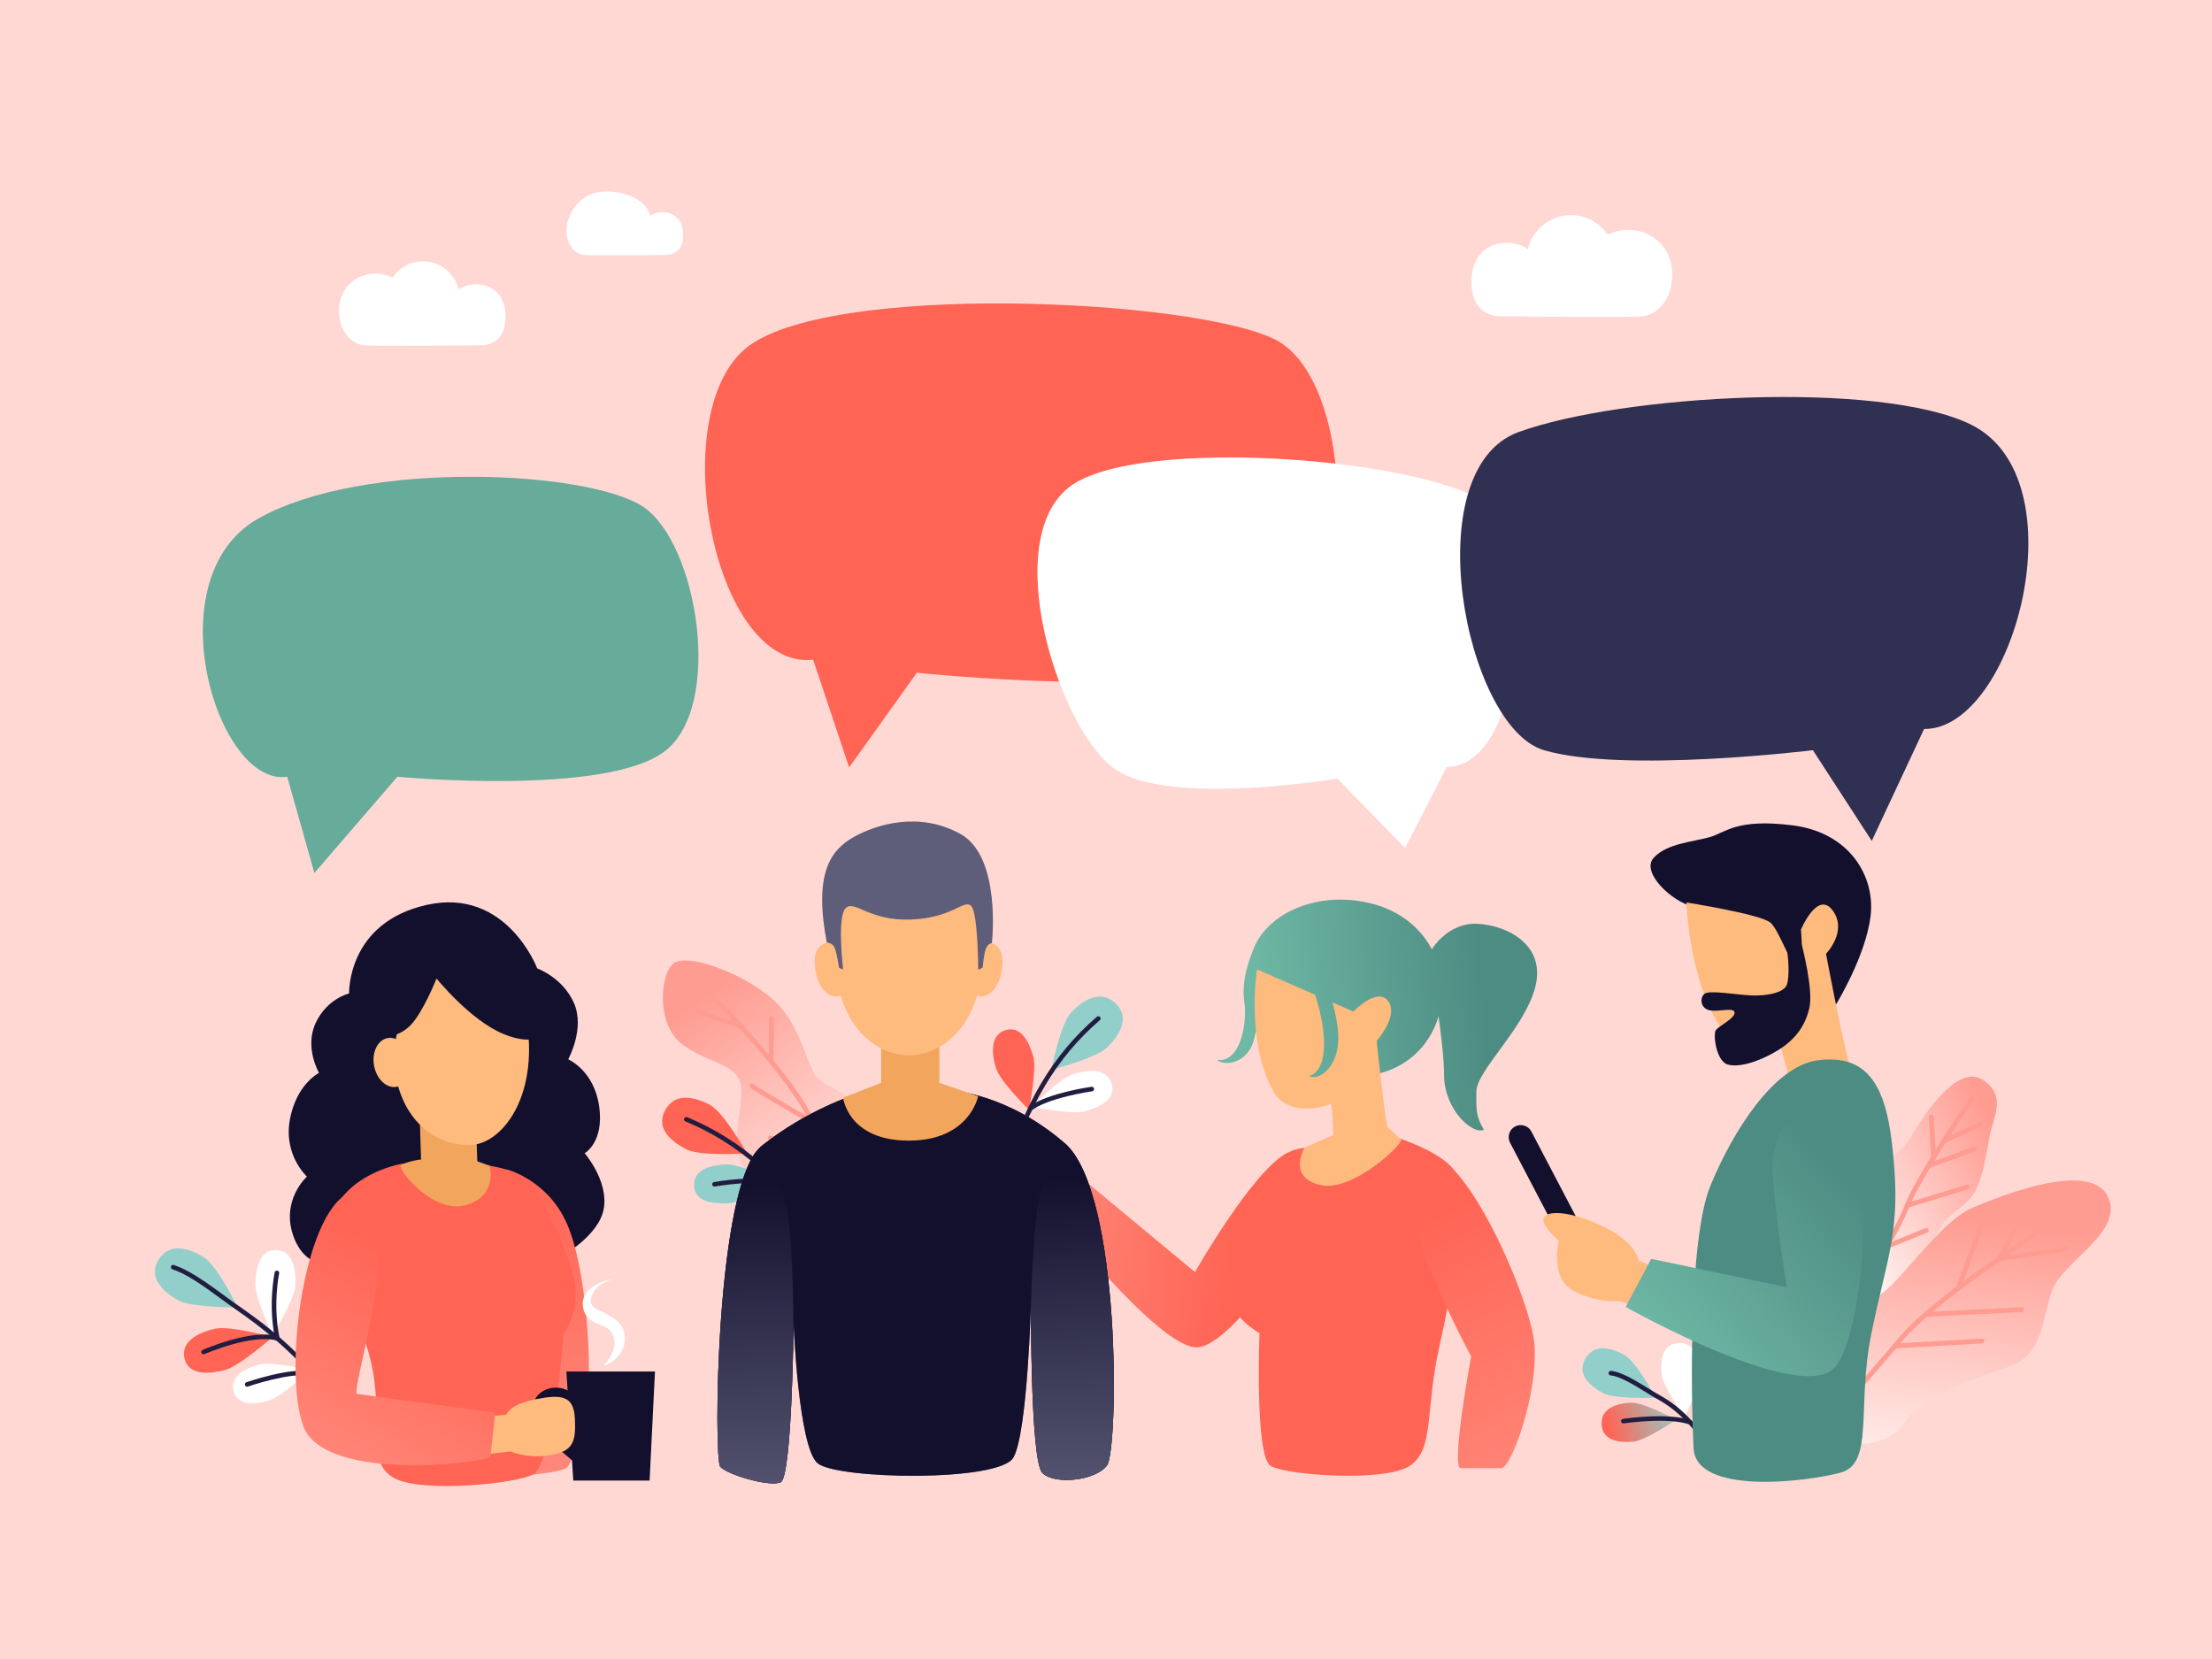 <?xml version="1.0" encoding="UTF-8"?>
<svg id="_レイヤー_2" data-name="レイヤー 2" xmlns="http://www.w3.org/2000/svg" xmlns:xlink="http://www.w3.org/1999/xlink" viewBox="0 0 800 600">
  <defs>
    <style>
      .cls-1 {
        fill: url(#linear-gradient);
      }

      .cls-1, .cls-2, .cls-3, .cls-4, .cls-5, .cls-6, .cls-7, .cls-8, .cls-9, .cls-10, .cls-11, .cls-12, .cls-13, .cls-14, .cls-15, .cls-16, .cls-17, .cls-18, .cls-19, .cls-20, .cls-21, .cls-22, .cls-23, .cls-24, .cls-25, .cls-26, .cls-27, .cls-28 {
        stroke-width: 0px;
      }

      .cls-2 {
        fill: url(#linear-gradient-11);
      }

      .cls-3 {
        fill: url(#linear-gradient-12);
      }

      .cls-4 {
        fill: url(#linear-gradient-13);
      }

      .cls-5 {
        fill: url(#linear-gradient-10);
      }

      .cls-6 {
        fill: url(#linear-gradient-15);
      }

      .cls-7 {
        fill: url(#linear-gradient-14);
      }

      .cls-8 {
        fill: url(#linear-gradient-4);
      }

      .cls-9 {
        fill: url(#linear-gradient-2);
      }

      .cls-10 {
        fill: url(#linear-gradient-3);
      }

      .cls-11 {
        fill: url(#linear-gradient-8);
      }

      .cls-12 {
        fill: url(#linear-gradient-9);
      }

      .cls-13 {
        fill: url(#linear-gradient-7);
      }

      .cls-14 {
        fill: url(#linear-gradient-5);
      }

      .cls-15 {
        fill: url(#linear-gradient-6);
      }

      .cls-16 {
        fill: #5e5e7a;
      }

      .cls-17 {
        fill: #4d8c83;
      }

      .cls-18 {
        fill: #93cfca;
      }

      .cls-19 {
        fill: #211d40;
      }

      .cls-20 {
        fill: #13102e;
      }

      .cls-21 {
        fill: #303052;
      }

      .cls-22 {
        fill: #ff6454;
      }

      .cls-23 {
        fill: #ffd8d4;
      }

      .cls-24 {
        fill: #fff;
      }

      .cls-25 {
        fill: #ff9c91;
      }

      .cls-26 {
        fill: #ffba7d;
      }

      .cls-27 {
        fill: #f2a55c;
      }

      .cls-28 {
        fill: #67ab9a;
      }
    </style>
    <linearGradient id="linear-gradient" x1="659.8" y1="449.78" x2="725.93" y2="418.41" gradientUnits="userSpaceOnUse">
      <stop offset="0" stop-color="#fff"/>
      <stop offset="1" stop-color="#ff9c91"/>
    </linearGradient>
    <linearGradient id="linear-gradient-2" x1="697.09" y1="548.95" x2="711.07" y2="440.88" xlink:href="#linear-gradient"/>
    <linearGradient id="linear-gradient-3" x1="165.73" y1="449.28" x2="261.06" y2="376.75" gradientTransform="translate(621.34 84.42) rotate(-161.73) scale(1 -1)" xlink:href="#linear-gradient"/>
    <linearGradient id="linear-gradient-4" x1="625.53" y1="304.44" x2="598.88" y2="303.96" gradientTransform="translate(-75.47 376.68) rotate(-14.91)" gradientUnits="userSpaceOnUse">
      <stop offset="0" stop-color="#93cfca"/>
      <stop offset="1" stop-color="#ff6454"/>
    </linearGradient>
    <linearGradient id="linear-gradient-5" x1="604.97" y1="494.39" x2="673.84" y2="431.67" gradientUnits="userSpaceOnUse">
      <stop offset="0" stop-color="#6fb8a5"/>
      <stop offset="1" stop-color="#4d8c83"/>
    </linearGradient>
    <linearGradient id="linear-gradient-6" x1="375.31" y1="442.04" x2="460.53" y2="452.95" gradientUnits="userSpaceOnUse">
      <stop offset="0" stop-color="#ff887a"/>
      <stop offset=".85" stop-color="#ff6454"/>
      <stop offset="1" stop-color="#ff6454"/>
    </linearGradient>
    <linearGradient id="linear-gradient-7" x1="452.32" y1="360.72" x2="536.18" y2="352.54" xlink:href="#linear-gradient-5"/>
    <linearGradient id="linear-gradient-8" x1="453.32" y1="371.04" x2="537.19" y2="362.86" xlink:href="#linear-gradient-5"/>
    <linearGradient id="linear-gradient-9" x1="454.13" y1="379.29" x2="537.99" y2="371.1" xlink:href="#linear-gradient-5"/>
    <linearGradient id="linear-gradient-10" x1="453.18" y1="369.55" x2="537.04" y2="361.36" xlink:href="#linear-gradient-5"/>
    <linearGradient id="linear-gradient-11" x1="559.98" y1="537.73" x2="509.52" y2="440.91" gradientUnits="userSpaceOnUse">
      <stop offset="0" stop-color="#ff887a"/>
      <stop offset="1" stop-color="#ff6454"/>
    </linearGradient>
    <linearGradient id="linear-gradient-12" x1="201.62" y1="532.6" x2="192.89" y2="422.22" xlink:href="#linear-gradient-11"/>
    <linearGradient id="linear-gradient-13" x1="242.77" y1="530.01" x2="206.17" y2="459.77" gradientTransform="translate(375.29 -28.03) rotate(-179.08) scale(1.01 -1.07)" xlink:href="#linear-gradient-11"/>
    <linearGradient id="linear-gradient-14" x1="271.6" y1="428.12" x2="274.66" y2="556.99" gradientUnits="userSpaceOnUse">
      <stop offset="0" stop-color="#13102e"/>
      <stop offset="1" stop-color="#5e5e7a"/>
    </linearGradient>
    <linearGradient id="linear-gradient-15" x1="386.32" y1="425.39" x2="389.39" y2="554.26" xlink:href="#linear-gradient-14"/>
  </defs>
  <g id="Layer_3" data-name="Layer 3">
    <rect class="cls-23" width="800" height="600"/>
    <g>
      <path class="cls-1" d="M670.8,432.87c11.07-14.51,15.21-13.05,21.22-23.21s17.08-24.67,25.3-18.98c8.22,5.69,3.94,12.56,2.43,19.47-1.51,6.91-2.54,18.27-7.35,23.46-4.81,5.19-10.67,7.03-12.75,15.04s-.7,16.7-12.13,23.54c-11.43,6.84-18.65,7.27-20.85,6.12-2.2-1.15-6.95-30.92,4.12-45.43Z"/>
      <g>
        <path class="cls-25" d="M660.48,487.61c-.26.1-.56.09-.81-.08-.41-.26-.52-.81-.26-1.21.25-.38,24.8-38.19,29.04-49.44,4.3-11.44,23.07-38.68,23.87-39.84.28-.4.82-.5,1.22-.22.4.28.5.82.22,1.22-.19.28-19.44,28.22-23.67,39.46-4.3,11.43-28.19,48.21-29.21,49.77-.1.16-.24.27-.4.33Z"/>
        <path class="cls-25" d="M703.39,413.43c-.43.18-.93-.02-1.13-.45-.2-.44,0-.96.43-1.16l12.87-5.87c.43-.21.96,0,1.16.43.2.44,0,.96-.43,1.16l-12.87,5.87s-.02,0-.03.01Z"/>
        <path class="cls-25" d="M714.44,416.41s-.02,0-.03.01l-16.61,5.97c-.46.16-.96-.07-1.12-.53-.16-.46.06-.98.53-1.12l16.61-5.97c.46-.16.96.07,1.12.53.16.44-.06.93-.49,1.11Z"/>
        <path class="cls-25" d="M699.64,419.4c-.09.04-.18.06-.28.06-.48.03-.9-.34-.93-.83l-.81-14.64c-.03-.48.34-.9.83-.93.48-.03.9.34.93.83l.81,14.64c.02.38-.21.72-.55.86Z"/>
        <path class="cls-25" d="M711.84,430.1s-.05.02-.07.03l-21.74,6.66c-.46.14-.95-.12-1.1-.58-.14-.46.11-.95.58-1.1l21.74-6.66c.46-.14.95.12,1.1.58.13.44-.09.9-.51,1.07Z"/>
        <path class="cls-25" d="M682.63,451.63c-.45.18-.96-.03-1.14-.48-.18-.45.03-.96.48-1.14l14.36-5.84c.45-.18.96.03,1.14.48.18.45-.03.96-.48,1.14l-14.36,5.84Z"/>
      </g>
    </g>
    <g>
      <path class="cls-9" d="M666.96,521.19c-11.8-4.29-20.3-20.46-11.84-32.54,8.46-12.08,21.4-16.32,28.89-23.77,7.49-7.45,19.74-23.95,29.18-28,9.44-4.04,42.08-17.3,48.95-4.51,6.87,12.79-16.24,23.76-20.03,34.51-3.79,10.76-3.1,23.02-15.17,27.21-12.07,4.19-32.74,11.5-37.56,19.68-4.81,8.18-16.15,9.69-22.43,7.41Z"/>
      <g>
        <path class="cls-25" d="M651.44,526.46c.22-.01.44-.11.6-.29.22-.24,21.67-24.26,36.34-41.6,14.57-17.22,65.91-48.94,66.43-49.25.41-.25.54-.79.29-1.21-.25-.41-.79-.54-1.21-.29-2.12,1.31-52.1,32.18-66.85,49.62-14.65,17.32-36.1,41.32-36.31,41.56-.32.36-.29.92.07,1.24.18.16.41.23.63.22Z"/>
        <path class="cls-25" d="M723.11,456.04s.05,0,.08,0l24.35-3.51c.48-.07.81-.51.74-.99-.07-.48-.51-.82-.99-.74l-22.65,3.27,9.47-17.89c.23-.43.06-.96-.36-1.19-.43-.23-.96-.06-1.19.37l-10.28,19.42c-.15.29-.13.65.06.92.18.25.47.39.77.37Z"/>
        <path class="cls-25" d="M708.31,466.77c.34-.02.65-.23.77-.57l9.51-25.76c.17-.45-.06-.96-.52-1.13-.46-.17-.96.07-1.13.52l-9.51,25.76c-.17.45.06.96.52,1.13.12.04.24.06.35.05Z"/>
        <path class="cls-25" d="M731.12,474.53c.48-.03.85-.44.83-.92-.02-.48-.44-.86-.92-.83l-34.56,1.71s0,0,0,0c-.48.03-.85.44-.83.92.02.48.44.86.92.83l34.56-1.71s0,0,0,0Z"/>
        <path class="cls-25" d="M685.42,487.65l31.4-1.76c.48-.03.85-.44.83-.93-.03-.48-.44-.85-.93-.83l-31.4,1.76c-.48.03-.85.44-.83.93.03.48.44.85.93.83Z"/>
      </g>
    </g>
    <g>
      <path class="cls-10" d="M317.48,408.66c-8.92-14.95-18.35-14.37-22.25-19.35-3.9-4.98-5.61-19.4-16.45-28.53-10.85-9.12-31.4-16.83-35.82-11.82-4.42,5.01-5.48,22.21,4.25,29.12,9.73,6.91,19.99,6.6,20.85,15.2.86,8.6-5.48,22.21,3.15,32.45,8.63,10.24,20.01,12.15,28.91,18.78,8.9,6.63,13.64,14.66,13.64,14.66,0,0,12.66-35.55,3.74-50.5Z"/>
      <g>
        <path class="cls-25" d="M315.61,467.16c.19.09.41.11.63.05.46-.14.73-.63.59-1.09-.13-.44-13.31-44.38-23.56-63.35-10.27-19.01-38.85-46.98-39.14-47.26-.35-.34-.9-.33-1.24.02-.34.35-.33.9.02,1.24.29.28,28.68,28.06,38.82,46.84,10.16,18.82,23.29,62.58,23.42,63.02.07.25.25.44.46.54Z"/>
        <path class="cls-25" d="M252.62,366.92s.07.03.1.04l14.8,4.88c.46.15.96-.1,1.11-.56.15-.46-.09-.96-.56-1.11l-14.8-4.88c-.46-.15-.96.1-1.11.56-.14.43.06.88.46,1.07Z"/>
        <path class="cls-25" d="M278.51,384.6c.11.05.23.08.36.08.48,0,.88-.38.89-.87l.19-15.54c0-.49-.38-.88-.87-.89-.48,0-.88.38-.89.87l-.19,15.54c0,.35.2.66.5.8Z"/>
        <path class="cls-25" d="M293.48,406.59c.41.19.91.04,1.14-.36.24-.42.09-.96-.33-1.2-7.9-4.51-20.78-12.01-21.73-12.96-.35-.34-.9-.34-1.24,0-.34.34-.34.9,0,1.24,1.43,1.42,19.99,12.03,22.1,13.24.02.01.04.02.06.03Z"/>
        <path class="cls-25" d="M278.27,412.34s.05.02.08.03l21.11,7.66c.25.09.52.06.75-.07.23-.13.38-.36.42-.62l2.99-19.11c.07-.48-.25-.93-.73-1-.48-.08-.93.25-1,.73l-2.83,18.06-20.11-7.3c-.46-.17-.96.07-1.12.52-.16.43.04.9.45,1.09Z"/>
        <path class="cls-25" d="M284.98,428.41s.07.03.1.04l20.07,6.62c.46.15.96-.1,1.11-.56.15-.46-.09-.96-.56-1.11l-20.07-6.62c-.46-.15-.96.1-1.11.56-.14.43.06.88.46,1.07Z"/>
      </g>
    </g>
    <g>
      <path class="cls-18" d="M380.23,386.94s3.19-16.7,7.27-20.9c4.08-4.2,10.46-8.52,16.05-3.08,5.59,5.44.76,11.9-3.01,15.77-3.77,3.88-20.32,8.21-20.32,8.21Z"/>
      <path class="cls-24" d="M373.24,400.25s10.24-10.47,15.28-11.91c5.05-1.44,11.88-2.13,13.54,3.7,1.66,5.82-5.01,8.56-9.66,9.89-4.66,1.33-19.16-1.67-19.16-1.67Z"/>
      <path class="cls-22" d="M372.12,401.32s-10.52-10.19-11.98-15.23c-1.46-5.04-2.18-11.87,3.63-13.56,5.82-1.69,8.59,4.97,9.94,9.62,1.35,4.65-1.59,19.17-1.59,19.17Z"/>
      <path class="cls-19" d="M364.37,424.86c-.13.03-.26.03-.39,0-.44-.12-.7-.57-.58-1.01,6.48-24.11,17.37-42.46,33.29-56.12.35-.29.87-.26,1.16.09.3.35.26.87-.09,1.16-15.66,13.43-26.38,31.51-32.77,55.29-.08.31-.33.53-.62.59Z"/>
      <path class="cls-19" d="M394.75,393.05c-.65.09-15.05,2.17-21.89,6.7-.09.5-.19,1.01-.32,1.51-.07.3-.16.59-.26.86,0,0,.02,0,.03,0,.13-.03.25-.09.35-.18,5.75-4.88,22.16-7.24,22.32-7.26.45-.06.76-.48.7-.93-.06-.45-.48-.76-.93-.7Z"/>
    </g>
    <g>
      <path class="cls-22" d="M270.14,417.18s-8.23-14.88-13.42-17.6c-5.19-2.72-12.6-4.84-16.21,2.07-3.62,6.91,2.98,11.54,7.77,14.05,4.79,2.51,21.86,1.47,21.86,1.47Z"/>
      <path class="cls-18" d="M280.93,427.65s-12.99-6.76-18.23-6.56c-5.24.2-11.95,1.68-11.71,7.73.24,6.05,7.43,6.58,12.27,6.39,4.84-.19,17.68-7.56,17.68-7.56Z"/>
      <path class="cls-19" d="M297.03,448.27c.13-.01.25-.05.37-.13.38-.25.49-.76.24-1.14-13.67-20.89-29.73-34.94-49.11-42.95-.42-.17-.9.03-1.08.45-.17.42.03.9.45,1.08,19.06,7.88,34.88,21.73,48.36,42.33.17.27.48.4.77.37Z"/>
      <path class="cls-19" d="M258.25,427.51c.65-.11,14.98-2.63,22.89-.45.24.45.5.9.77,1.34.16.26.34.51.52.73,0,0-.02,0-.02,0-.13.01-.27,0-.39-.06-6.99-2.85-23.31.02-23.48.05-.44.08-.88-.22-.96-.67-.08-.45.22-.88.67-.96Z"/>
    </g>
    <g>
      <path class="cls-18" d="M598.81,505.51s-6.92-13.07-11.39-15.52c-4.47-2.45-10.88-4.41-14.14,1.54-3.26,5.95,2.41,10.09,6.53,12.34,4.13,2.26,18.99,1.63,18.99,1.63Z"/>
      <path class="cls-8" d="M606.19,513.49s-11.91-6.52-16.63-6.2c-4.71.32-10.71,1.94-10.3,8,.41,6.07,6.89,6.45,11.25,6.15,4.35-.29,15.68-7.96,15.68-7.96Z"/>
      <path class="cls-24" d="M609.2,512.41s6.16-11.96,5.73-16.63c-.43-4.67-2.18-10.56-8.17-10.01-5.99.55-6.21,6.99-5.81,11.3.39,4.31,8.26,15.35,8.26,15.35Z"/>
      <path class="cls-19" d="M622.38,528.65c-9.74-17.09-18.35-21.94-22.75-24.42-.39-.22-.74-.42-1.05-.6-.74-.44-1.57-.95-2.47-1.51-4.35-2.69-9.76-6.04-13.47-6.32-.45-.04-.85.31-.88.76-.03.45.3.85.76.88,3.31.25,8.76,3.62,12.73,6.08.9.56,1.75,1.08,2.49,1.52.32.19.68.39,1.08.62,4.24,2.38,12.47,7.02,21.88,23.36.52-.18,1.08-.3,1.68-.37Z"/>
      <path class="cls-19" d="M611.71,513.69c-8.22-2.95-24.01-.64-24.75-.53-.45.07-.76.49-.69.94.07.45.49.76.94.69.19-.03,19.16-2.82,25.81,1.32.02.01.05.01.07.03-.6-.72-1.07-1.55-1.39-2.44Z"/>
    </g>
    <g>
      <path class="cls-18" d="M85.96,472.86s-7.38-15.3-12.41-18.3c-5.03-3-12.3-5.52-16.29,1.17-3.99,6.69,2.33,11.68,6.97,14.45,4.64,2.77,21.73,2.68,21.73,2.68Z"/>
      <path class="cls-22" d="M98.47,483.66s-15.32-4.42-20.88-3.07c-5.55,1.35-12.39,4.37-10.84,10.77,1.56,6.41,9.34,5.42,14.47,4.18,5.13-1.25,17.24-11.88,17.24-11.88Z"/>
      <path class="cls-24" d="M98.51,482.83s8.06-12.69,8.31-18.07c.25-5.38-.67-12.37-6.87-12.66-6.21-.29-7.38,7.01-7.61,11.98s6.17,18.74,6.17,18.74Z"/>
      <path class="cls-24" d="M112.06,495.63s-13.54-3.46-18.37-2.13c-4.83,1.33-10.74,4.16-9.2,9.73,1.54,5.57,8.33,4.5,12.78,3.27,4.46-1.23,14.78-10.87,14.78-10.87Z"/>
      <g>
        <path class="cls-19" d="M122.97,508.57c-.27.04-.56-.07-.75-.3-16.68-20.46-28.32-28.63-36.81-34.6-1.5-1.05-2.91-2.05-4.22-3.02-8.68-6.43-13.97-9.99-18.82-11.59-.43-.14-.67-.61-.52-1.04.14-.43.61-.67,1.04-.52,5.06,1.68,10.46,5.3,19.28,11.83,1.29.96,2.7,1.95,4.19,2.99,8.58,6.02,20.32,14.27,37.14,34.91.29.35.23.87-.12,1.16-.12.1-.26.16-.41.18Z"/>
        <path class="cls-19" d="M100.41,484.87c-.42.06-.82-.22-.91-.65-2.61-12.25-.25-23.57-.15-24.04.09-.45.53-.73.98-.63.45.09.73.53.63.98-.02.11-2.38,11.47.15,23.36.09.45-.19.88-.63.98-.02,0-.04,0-.06.01Z"/>
        <path class="cls-19" d="M73.73,489.8c-.36.05-.71-.14-.86-.49-.18-.42,0-.9.42-1.09.72-.32,17.73-7.69,27.24-4.97.44.13.69.58.57,1.02-.13.44-.58.69-1.02.57-8.95-2.56-25.95,4.82-26.13,4.89-.07.03-.15.05-.22.06Z"/>
        <path class="cls-19" d="M89.49,501.51c-.38.05-.76-.17-.89-.55-.15-.43.08-.9.51-1.05.67-.23,16.52-5.62,23.27-3.79.44.12.7.57.58,1.01-.12.44-.57.7-1.01.58-6.27-1.7-22.15,3.7-22.3,3.76-.05.02-.11.03-.16.04Z"/>
      </g>
    </g>
    <path class="cls-24" d="M604.8,99.13c0-9.33-7.16-15.99-15.99-15.99-2.65,0-5.15.65-7.35,1.79-2.87-4.29-7.76-7.12-13.31-7.12-7.57,0-13.91,5.26-15.57,12.33-2.1-1.47-4.66-2.34-7.42-2.34-7.18,0-12.99,4.66-12.99,13.99s5.03,12.63,11.17,12.63c0,0,48.65.45,50.13,0,5.74-.26,11.33-5.97,11.33-15.3Z"/>
    <path class="cls-24" d="M122.61,112.21c0-7.74,5.94-13.26,13.26-13.26,2.2,0,4.27.54,6.09,1.48,2.38-3.56,6.43-5.9,11.03-5.9,6.28,0,11.53,4.37,12.91,10.23,1.75-1.22,3.86-1.94,6.15-1.94,5.95,0,10.77,3.87,10.77,11.6s-4.17,10.48-9.26,10.48c0,0-40.34.37-41.56,0-4.76-.22-9.39-4.95-9.39-12.69Z"/>
    <path class="cls-24" d="M204.9,83.33c0-5.42,4.43-14.06,14.25-14.06s15.11,4.73,16.07,8.84c1.22-.85,2.71-1.36,4.31-1.36,4.17,0,7.55,2.71,7.55,8.13s-2.92,7.34-6.49,7.34c0,0-28.25.26-29.11,0-3.33-.15-6.58-3.47-6.58-8.88Z"/>
  </g>
  <g id="Layer_2" data-name="Layer 2">
    <g>
      <path class="cls-20" d="M612.75,328.01c-7.88-1.61-19.44-12.48-14.7-17.74,4.74-5.26,14.28-5.79,20.25-7.5,5.97-1.71,9.59-6.84,30.05-4.27,20.46,2.57,29.92,18.34,28.17,32.83-1.75,14.49-12.51,31.97-12.51,31.97,0,0-43.37-33.68-51.25-35.28Z"/>
      <path class="cls-26" d="M670.62,390.57c-2.2-3.01-10.22-45.62-10.22-45.62,0,0,7.93-8.1,2.44-15.63-5.5-7.53-11.51,6.91-11.51,6.91,0,0,1.28,13.43-1.28,13.21-2.56-.21-6.33-12.61-9.68-15.7-3.36-3.09-30.44-7.34-30.44-7.34,0,0,.74,29.46,13.93,47.53,5.26,7.2,12.64,6.24,19.61,2.5,1.76,6.67,4.61,17.15,6.89,24.31,3.58,11.23,22.46-7.17,20.26-10.18Z"/>
      <path class="cls-17" d="M657.29,383.5c-15.77,2.16-30.55,25.6-38.65,45.2-8.1,19.61-7.04,78.07-6.14,95.11.9,17.05,40.97,12.12,53.18,8.78,12.21-3.34,5.83-23.79,11.03-49.78,5.2-25.99,10.23-35.9,8.41-60.24-1.82-24.34-6.09-42.05-27.83-39.07Z"/>
      <path class="cls-20" d="M576.55,461.97h0c-2.12,1.11-4.77.28-5.88-1.84l-24.54-46.85c-1.11-2.12-.28-4.77,1.84-5.88h0c2.12-1.11,4.77-.28,5.88,1.84l24.54,46.85c1.11,2.12.28,4.77-1.84,5.88Z"/>
      <path class="cls-26" d="M558.75,439.82c2.71-2.52,12.96-.67,23.07,4.8,10.11,5.47,10.79,11.23,10.79,11.23l10.69,4.56-3.07,16.36-14.1-6.27s-7.73,1.09-16.78-3.49c-9.05-4.57-5.58-18.28-5.58-18.28,0,0-7.74-6.38-5.02-8.9Z"/>
      <path class="cls-14" d="M665.69,398.02c13,9.02,9.84,81.03-1.67,96.04-11.51,15.01-76.06-21.38-76.06-21.38l9.2-17.39,49.09,10.23s-4.09-24.55-5.11-40.91c-1.02-16.36,11.55-35.61,24.55-26.59Z"/>
      <path class="cls-20" d="M616.47,359.41c1.78-1.4,11.42.34,16.77.59,5.36.26,11.99-.85,13.01-3.92s.65-9.72-.37-14.83c-1.02-5.11,5.74.38,5.74.38,0,0,4.22,15.98,2.81,22.63-1.41,6.65-5.11,11.76-11.63,15.72-6.52,3.96-13.93,6.26-18.03,4.99s-5.29-10.9-4.22-12.4c1.07-1.5,7.03-4.35,6.78-6.39-.26-2.05-5.76-.07-9.08-.81-3.32-.74-3.57-4.56-1.79-5.96Z"/>
    </g>
    <g>
      <path class="cls-15" d="M465.58,416.94c-12.53,6.39-33.41,43.13-33.41,43.13l-39.2-32.54-12.87,10.38s39.63,50.63,53.18,49.35c13.55-1.28,40.4-45,40.4-45,0,0,4.43-31.7-8.1-25.31Z"/>
      <path class="cls-22" d="M505.5,411.51s17.26,5.43,21.09,12.85c3.84,7.41-.79,39.63-6.02,62.64-5.23,23.01-1.65,37.33-10.85,43.21-9.2,5.88-44.23,3.32-50.11,0-5.88-3.32-4.09-48.07-4.09-48.07,0,0-11.92-6.39-10.18-15.34,1.74-8.95,9.16-21.41,11.71-27.26,2.56-5.84,6-21.33,10.23-23.37s38.22-4.67,38.22-4.67Z"/>
      <path class="cls-13" d="M453.57,342.67c-5.33,12.75-4.45,20.49-1.08,27.57,4.43,9.3,16.78,14.59,27.83,17.57,19.48,5.26,35.76-4.69,40.15-20.96,4.39-16.27-4.25-34.62-23.73-39.88s-37.84,2.94-43.18,15.69Z"/>
      <path class="cls-11" d="M450.06,361.81s1.17,8.96-2.02,15.97c-3.18,7.01-7.93,5.47-7.93,5.47,1.95,2.23,10.79,2.04,13.36-7.07,2.57-9.11.15-17.67.15-17.67l-3.57,3.29Z"/>
      <path class="cls-26" d="M502.82,411.77c-1.71-2.97-4.93-35.32-4.93-35.32,0,0,8.06-9.06,4.18-14.37-3.88-5.31-12.62,3.75-12.62,3.75l-34.84-15.24s-4.19,26.51,6.07,44.36c4.09,7.12,14,6.98,20.76,4.25.95,6.28.45,13.09,1.83,19.87,2.16,10.63,21.27-4.31,19.56-7.29Z"/>
      <path class="cls-12" d="M517.8,343.39s5.83-9.96,16.76-9.28c10.94.68,24.52,7.8,20.71,22.79-3.81,14.99-21.22,30.12-21.33,37.93-.11,7.81.16,9.23,2.74,13.79-4.12,1.86-14.34-7.22-14.42-19.83-.08-12.6-4.43-36.62-4.43-36.62l-.03-8.78Z"/>
      <path class="cls-5" d="M472.64,352.13s5.89,12.41,6.21,24.46c.32,12.05-5.45,12.5-5.45,12.5,3.21,2.15,12.37-3.17,10.32-17.93-2.05-14.76-9.05-25.88-9.05-25.88l-2.02,6.84Z"/>
      <path class="cls-26" d="M482.75,410.29l-10.95,4.74s-6.34,10.73,5.62,13.54c11.96,2.81,30.56-15.29,29.24-16.49-1.33-1.2-4.86-4.4-4.86-4.4l-19.05,2.61Z"/>
      <path class="cls-2" d="M512.62,418.74c-13.92,10.91,19.45,71.79,19.45,71.79,0,0-7.52,40.45-3.77,40.45h14.66c3.7,0,13.66-27.95,11.94-45.34-1.72-17.39-28.36-77.81-42.29-66.9Z"/>
    </g>
    <g>
      <path class="cls-20" d="M154.32,327.27c-28.87,6.43-28.07,32.02-28.07,32.02,0,0-8.04,1.88-12.12,10.76-4.09,8.88,1.25,17.96,1.25,17.96,0,0-8.2,4.06-10.55,16.94s6.18,20.57,6.18,20.57c0,0-9.78,8.75-4.71,22.06,5.07,13.31,17.58,9.83,17.58,9.83l78.7-2.78s14.13-7.53,15.8-17.59c1.67-10.06-6.93-19.96-6.93-19.96,0,0,7.1-3.94,5.25-16.96-1.85-13.02-11.2-17-11.2-17,0,0,6.13-11.1,2.09-20.34-4.04-9.23-13.29-12.54-13.29-12.54,0,0-11.1-29.42-39.96-22.98Z"/>
      <path class="cls-3" d="M183.33,422.98s14.81,3.67,21.79,19.78c6.99,16.11,8.27,48.07,7.75,54.72-.51,6.65-4.65,31.37-8.08,33.45-3.43,2.09-18,2.79-18,2.79l-3.47-110.74Z"/>
      <rect class="cls-27" x="152.13" y="397.65" width="20.3" height="32.47" rx="7.9" ry="7.9" transform="translate(-12.79 5.25) rotate(-1.78)"/>
      <path class="cls-26" d="M191.31,377.56c.71,22.67-11.06,36.24-21.13,36.55-15.63.49-27.01-13.06-27.55-30.42-.54-17.36,9.97-31.95,25.6-32.44,15.63-.49,22.38,3.64,23.08,26.31Z"/>
      <path class="cls-20" d="M157.87,353.88s12.08,15.01,24.11,20.03c12.03,5.02,15.75-.66,15.75-.66,0,0-.33-21.63-12.76-25.96-12.44-4.33-12.7-5.9-26.03-3.51-13.33,2.38-19.88,30.97-19.88,30.97,0,0,4.85.64,9.39-3.94,4.53-4.58,9.43-16.92,9.43-16.92Z"/>
      <path class="cls-26" d="M148.32,383.04c.9,4.87-1.28,9.35-4.88,10.02-3.6.67-7.24-2.74-8.15-7.6-.9-4.87,1.28-9.35,4.88-10.02s7.24,2.74,8.15,7.6Z"/>
      <path class="cls-22" d="M145.45,420.87s-17.53,2.83-24.4,16.31,10.26,37.92,13.83,58.87c3.56,20.95-2.22,33.01,7.63,38.5,9.85,5.49,44.58,2.11,50.58-1.46,4.41-2.62,9.4-28.62,10.62-50.69,0,0,6.55-8.08,3.82-20.02-2.73-11.94-13.51-35.85-23.03-38.98-14.77-4.99-39.05-2.53-39.05-2.53Z"/>
      <g>
        <g>
          <path class="cls-20" d="M210.15,530.08c-.6-.02-1.2-.23-1.7-.64-4.31-3.52-14.47-12.14-15.73-16.18-.87-2.8-.38-5.81,1.32-8.05,1.69-2.24,4.3-3.43,7.34-3.35.02,0,.04,0,.06,0,5.4.17,8.07,4.72,8.8,7.39.41,1.51-.48,3.07-1.99,3.48-1.5.41-3.05-.47-3.48-1.96-.05-.17-.98-3.16-3.52-3.24,0,0-.01,0-.02,0-1.18-.03-2.11.35-2.67,1.1-.59.78-.75,1.91-.43,2.95.68,1.83,7.74,8.45,13.9,13.48,1.21.99,1.39,2.77.4,3.99-.58.71-1.43,1.07-2.29,1.04Z"/>
          <polygon class="cls-20" points="204.85 496.03 236.88 496.03 234.94 535.47 207.33 535.47 204.85 496.03"/>
        </g>
        <path class="cls-24" d="M222.06,462.44s-11.27,1.74-11.3,8.98c-.03,7.24,7.76,7.51,9.42,9.33,1.65,1.83,4.48,5.65-1.87,13.33,9.42-3.71,9.28-13.13,4.41-16.79-4.88-3.66-10.38-3.55-8.78-8.45,1.6-4.91,8.13-6.4,8.13-6.4Z"/>
      </g>
      <path class="cls-26" d="M193.53,506.09c-9.44,1.87-10.43,5.52-10.43,5.52l-9.67,1-1.6,13.84,12.83-1.52s5.91,2.78,14.27,1.37,9.39-4.8,8.99-13.23c-.4-8.43-4.94-8.85-14.38-6.98Z"/>
      <path class="cls-27" d="M172.65,420l4.45,1.6s3.12,10.94-8.72,14.24c-11.84,3.29-24.67-13.05-23.4-14.3,1.28-1.25,6.44-2.11,6.44-2.11,7.79-.53,15.65-1.15,21.23.57Z"/>
      <path class="cls-4" d="M128.08,430.88c7.76-1.57,10.45,10.47,8.92,26.94-1.92,20.66-9.27,45.01-7.92,46.31l50.07,6.74-1.79,15.83c.93,2.07-60.22,10.12-67.73-11.06-7.51-21.18.94-81.21,18.45-84.76Z"/>
    </g>
    <g>
      <path class="cls-16" d="M309.44,395.8s-17.35,5.34-33.99,18.61c-16.64,13.27-17.4,113.24-14.96,116.05,2.44,2.81,17.7,7.41,21.84,5.63,4.14-1.79,4.69-57.52,4.69-57.52,0,0,1.72,44.74,8.66,50.62,6.94,5.88,65.71,6.9,70.82-2.05,5.12-8.95,6.37-56.02,6.37-56.02,0,0-.28,57.17,4.11,61.58,4.39,4.41,19.25,2.88,23.4-2.75,4.14-5.63,5.36-98.63-15.35-116.56s-40.7-18.95-40.7-18.95l-34.88,1.36Z"/>
      <path class="cls-20" d="M309.44,395.8s-17.35,5.34-33.99,18.61c-16.64,13.27-17.4,113.24-14.96,116.05,2.44,2.81,17.7,7.41,21.84,5.63,4.14-1.79,4.69-57.52,4.69-57.52,0,0,1.72,44.74,8.66,50.62,6.94,5.88,65.71,6.9,70.82-2.05,5.12-8.95,6.37-56.02,6.37-56.02,0,0-.28,57.17,4.11,61.58,4.39,4.41,19.25,2.88,23.4-2.75,4.14-5.63,5.36-98.63-15.35-116.56s-40.7-18.95-40.7-18.95l-34.88,1.36Z"/>
      <rect class="cls-27" x="318.68" y="369.38" width="21.05" height="33.8" rx="7.94" ry="7.94"/>
      <path class="cls-26" d="M354.78,349.47c0,17.78-11.68,32.19-26.08,32.19s-26.08-14.41-26.08-32.19,1.02-39.74,26.08-39.74,26.08,21.97,26.08,39.74Z"/>
      <path class="cls-26" d="M307.23,349.23c1.15,5.17-.62,10.09-3.94,10.99s-6.94-2.57-8.09-7.74-.91-10.29,3.81-11.56,7.07,3.14,8.22,8.31Z"/>
      <path class="cls-26" d="M349.94,349.23c-1.15,5.17.62,10.09,3.94,10.99,3.32.9,6.94-2.57,8.09-7.74,1.15-5.17.91-10.29-3.81-11.56-4.72-1.27-7.07,3.14-8.22,8.31Z"/>
      <path class="cls-27" d="M318.68,391.62l-13.76,5.37s1.7,15.53,23.74,15.53,25.09-16.04,25.09-16.04l-14.03-4.86h-21.05Z"/>
      <path class="cls-7" d="M286.88,486.59c.13-18.22-.29-43.7-3.27-53.64-1.65-5.51-5.75-11.1-10.43-16.08-14.44,20.08-15.02,110.92-12.7,113.6,2.44,2.81,17.7,7.41,21.84,5.63,3.15-1.36,4.22-34,4.55-49.5Z"/>
      <path class="cls-6" d="M400.38,529.95c4.14-5.62,5.36-98.32-15.25-116.47-3.92,4.46-7.43,10.55-9.13,18.8-1.74,8.45-2.67,23.33-3.12,39.33-.01,5.51-.04,56.92,4.11,61.09,2.6,2.61,8.87,3.14,14.42,1.96l.09-.02c3.78-.81,7.21-2.42,8.89-4.69Z"/>
      <path class="cls-16" d="M299.01,340.92s2.04-.11,2.87,1.93,1.58,7.17,1.58,7.17l1.47.64s-2.3-19.16.94-22.23c3.24-3.07,8.34,4.65,23.35,4.14,15.01-.51,19.1-7.16,21.83-5.11,2.73,2.05,2.73,23.27,2.73,23.27l1.61-.81s.38-4.67,1.14-6.74c.76-2.07,2.2-2.08,2.2-2.08,0,0,3.57-31.2-11.34-39.47-14.91-8.27-30.34-3.58-38.74,1.15-8.39,4.73-14.38,13.39-9.62,38.14Z"/>
    </g>
  </g>
  <g id="Layer_5" data-name="Layer 5">
    <path class="cls-22" d="M269.33,126.3c28.78-24.67,162.76-18.27,191.91-3.47,29.14,14.8,30.86,100.13,0,115.47-30.86,15.33-129.65,5-129.65,5l-24.49,34.25-13.01-38.95c-35.83,3.89-53.53-87.64-24.75-112.3Z"/>
    <path class="cls-24" d="M388.97,174.61c29.6-17.72,140.69-7.54,153.43,11.63,12.73,19.16,8.27,91-19.16,91.13l-15.09,29.32-24.47-25.11s-57.34,9.68-78.73-2.33c-21.4-12.01-45.57-86.93-15.97-104.64Z"/>
    <path class="cls-21" d="M549.2,156.26c37.3-13.54,130.31-18.81,163.42-2.81,40.22,19.44,15.82,110.57-16.75,110.2l-18.92,40.47-21.29-32.8s-68.59,8.43-97.25,0c-28.67-8.43-46.51-101.52-9.21-115.06Z"/>
    <path class="cls-28" d="M93.45,187.51c37.99-21.39,119.68-17.47,139.31-4.12,19.63,13.35,29.02,71.99,7.65,88.33-21.37,16.34-96.68,9.2-96.68,9.2l-30.03,34.8-9.83-34.8c-25.36,3.87-48.41-72.02-10.42-93.41Z"/>
  </g>
</svg>